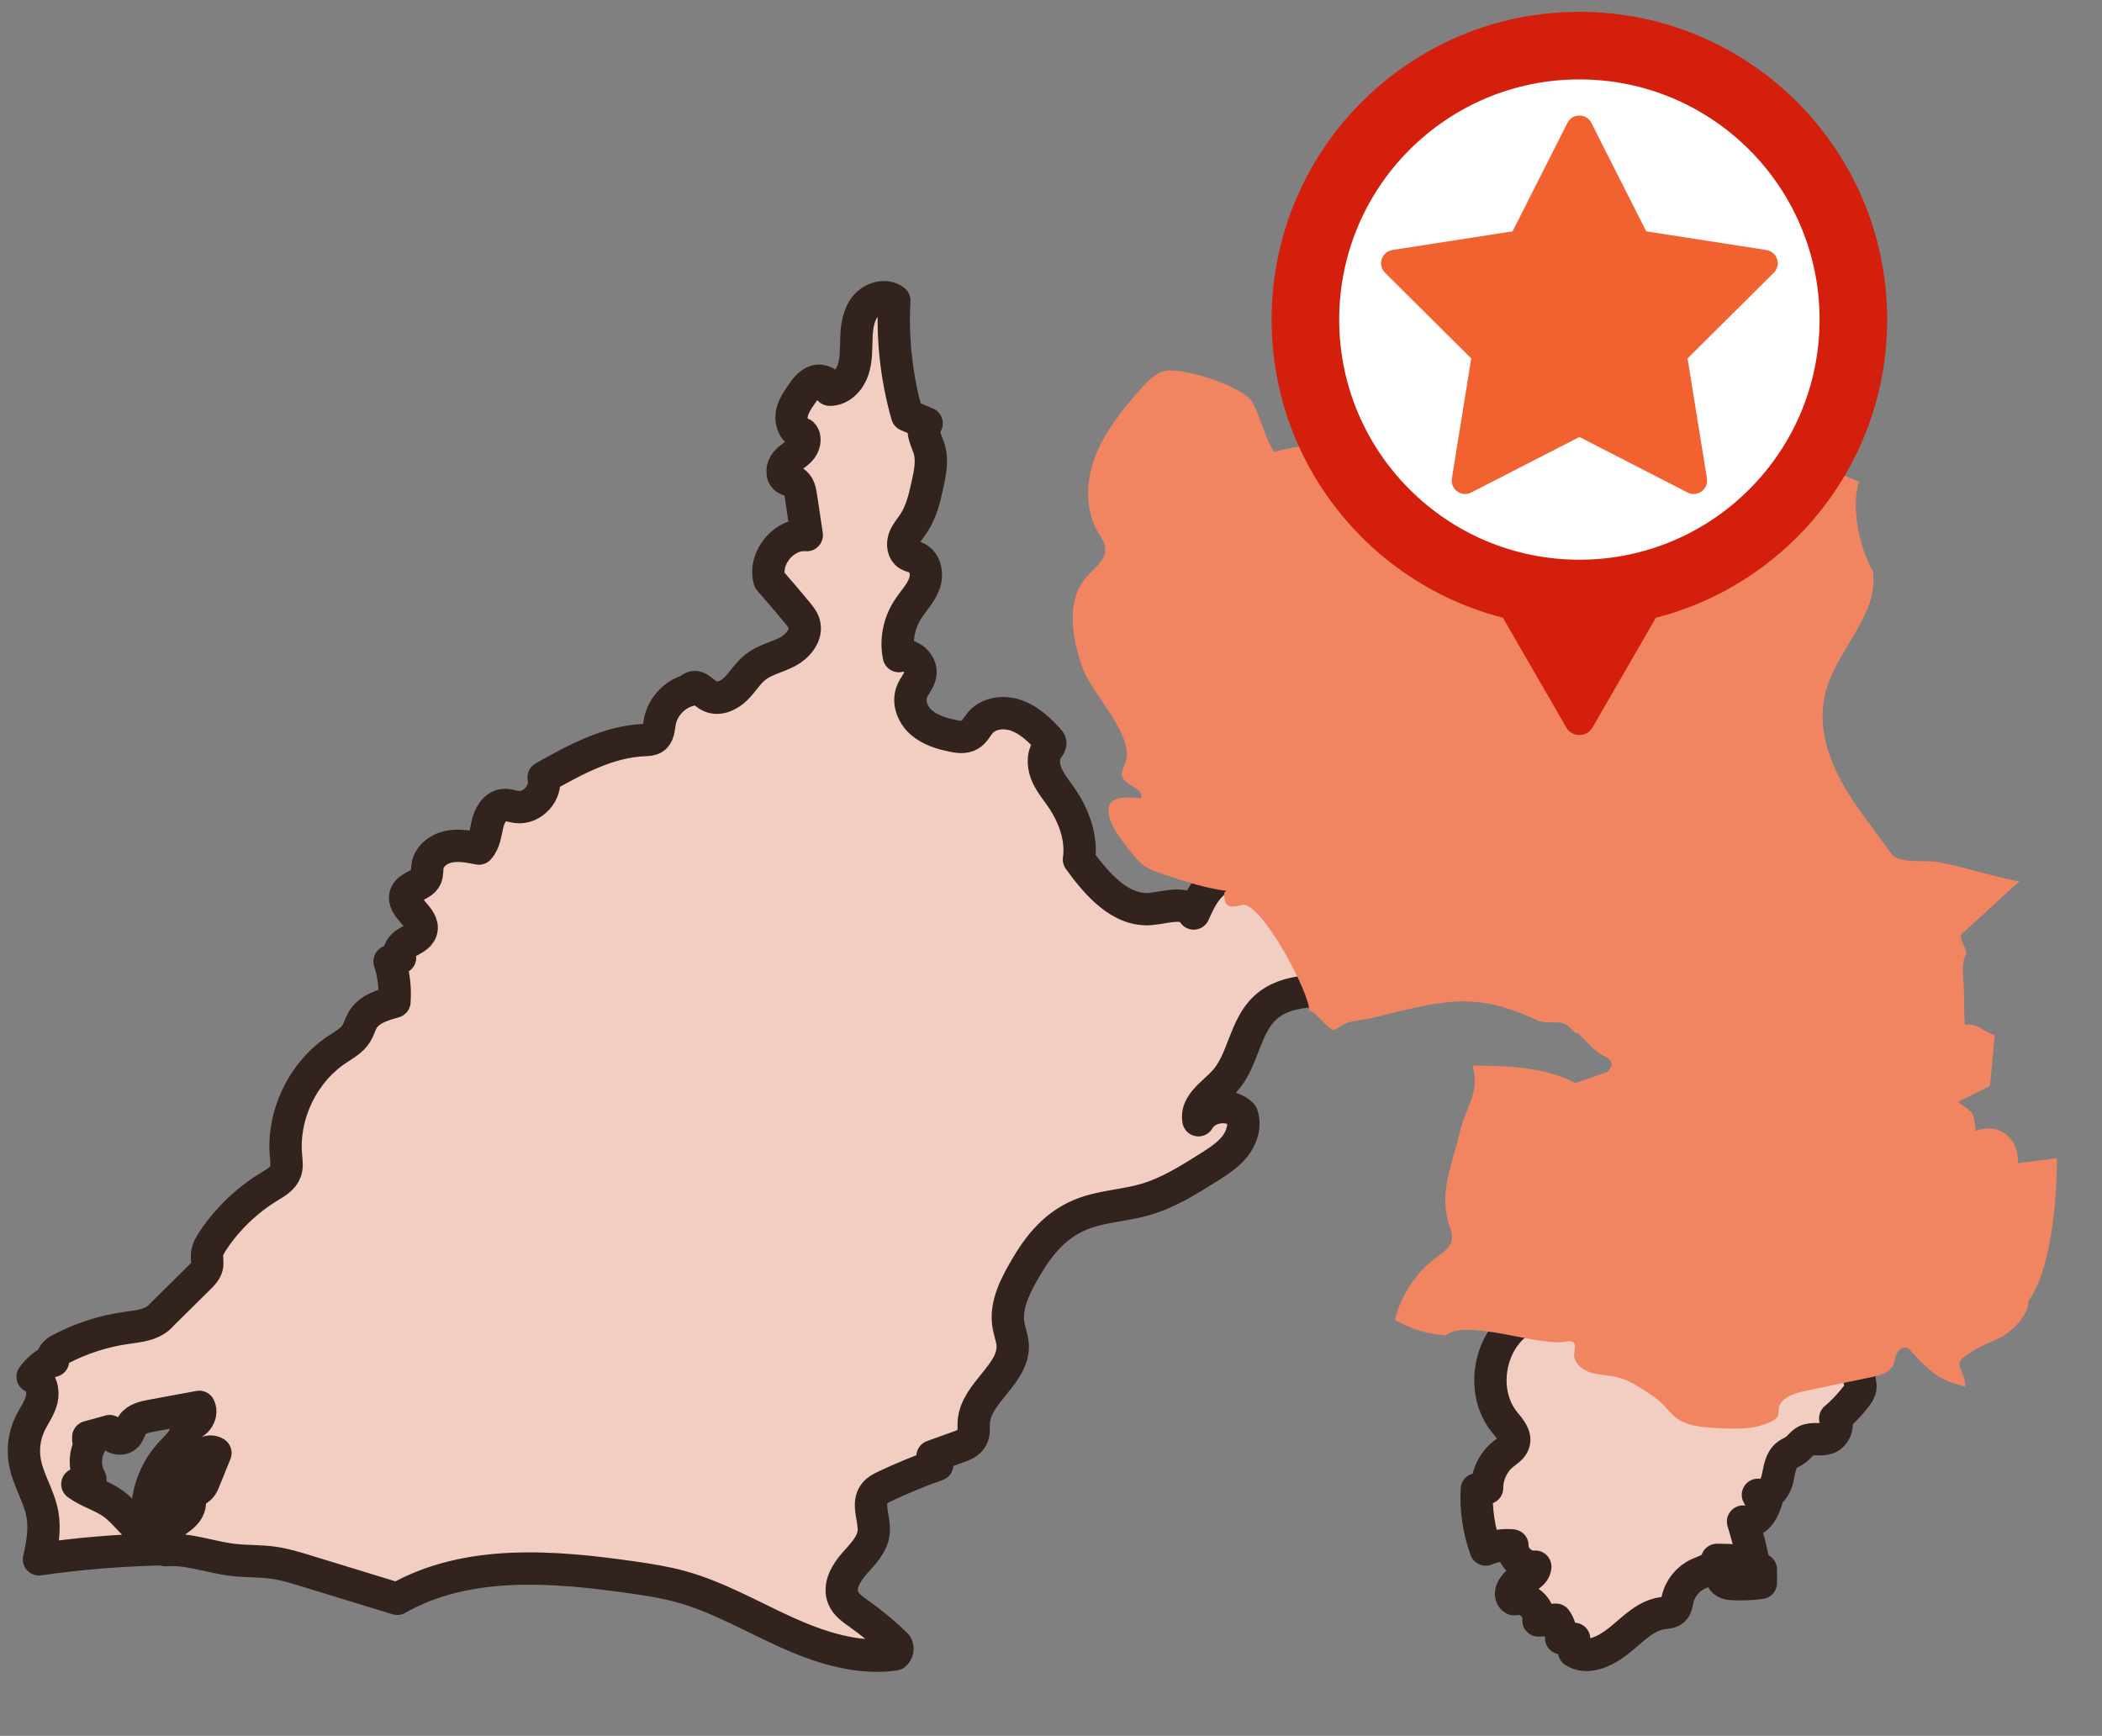 <?xml version="1.0" encoding="UTF-8"?>
<svg xmlns="http://www.w3.org/2000/svg" viewBox="0 0 584.94 483.13">
  <rect x="0" y="0" width="584.94" height="483.13" fill="#808080" stroke="none"/>
  <defs>
    <style>
      .cls-1 {
        fill: #f2cec2;
        stroke: #33231e;
        stroke-linecap: round;
        stroke-linejoin: round;
        stroke-width: 9px;
      }

      .cls-2 {
        fill: #fff;
      }

      .cls-3 {
        fill: #d31f0c;
      }

      .cls-4 {
        fill: #f26130;
      }

      .cls-5 {
        fill: #f28561;
      }
    </style>
  </defs>
  <g id="_レイヤー_2" data-name="レイヤー 2">
    <path class="cls-1" d="M191.76,192.12c-4.16,1.09-7.52,4.79-8.2,9.04-.25,1.55-.31,3.41-1.62,4.27-.74.49-1.68.5-2.57.54-10.08.39-19.3,5.46-28.09,10.4.99,4.24-3.16,8.81-7.48,8.23-1.26-.17-2.49-.69-3.75-.53-2.42.3-3.83,2.9-4.39,5.28s-.78,5-2.41,6.82c-2.77-.55-5.64-1.1-8.41-.52s-5.44,2.6-5.87,5.39c-.17,1.08,0,2.24-.48,3.22-1.06,2.22-4.65,2.34-5.56,4.62-1.44,3.6,5.42,6.43,4.29,10.14-.51,1.68-2.4,2.41-3.93,3.29s-2.96,2.79-1.97,4.24c-.97.33-1.94.67-2.91,1,1.18,3.62,1.64,7.47,1.35,11.26-3.37.92-7.08,2.08-8.85,5.09-.68,1.17-1.01,2.52-1.71,3.67-1.23,2.03-3.43,3.21-5.4,4.52-9.59,6.39-15.26,18.23-14.21,29.71.13,1.42.35,2.89-.13,4.23-.71,1.99-2.73,3.14-4.53,4.23-6.22,3.79-11.61,8.95-15.65,15.01-.79,1.19-1.55,2.47-1.67,3.89-.09,1.1.22,2.23-.02,3.31-.28,1.25-1.23,2.23-2.14,3.13-3.49,3.45-6.97,6.9-10.46,10.34-2.27,2.78-6.29,3.15-9.85,3.65-6.44.91-12.72,2.95-18.47,6-1.22.65-2.62,1.97-1.92,3.16-2.21.54-4.31,2.59-5.67,4.41,2.35.87,3.13,3.95,2.52,6.38s-2.18,4.49-3.26,6.75c-1.54,3.23-2.05,6.95-1.44,10.48.88,5.08,3.96,9.56,4.89,14.63.76,4.17.02,8.46-.94,12.59,11.01-1.58,22.12-2.5,33.24-2.77-2.46-2.57-4.91-5.14-7.37-7.71-.47-.5-.95-.99-1.42-1.49-1.16-1.22-2.34-2.45-3.7-3.45-3.09-2.27-6.97-3.25-10.07-5.51,1.2-.48,2.41-.96,3.61-1.44-1.57-2.78-1.66-6.35-.22-9.21-.27-.79-.39-1.63-.35-2.46,1.98-.55,3.96-1.1,5.94-1.64.39,1.97,3.34,2.8,4.7,1.32.77-.84.95-2.07,1.57-3.03,1.1-1.7,3.31-2.2,5.29-2.57,4.46-.82,8.92-1.65,13.38-2.47,1.14,2.35-1.32,5.5-3.87,4.98.98,2.86-1.76,5.48-3.85,7.67-3.76,3.94-6.13,9.18-6.63,14.6,2.32.37,4.77-.1,6.78-1.31-1.33-.84-.89-3,.26-4.08s2.73-1.59,3.89-2.65c1.39-1.27,1.99-3.18,3.09-4.71s3.25-2.7,4.83-1.67c-1.03,2.56-2.07,5.12-3.1,7.67-.27.68-.56,1.37-1.06,1.91-.87.93-2.36,1.33-2.8,2.53-.22.6-.11,1.26-.15,1.89-.22,3.31-4.07,4.83-6.58,7-.46.4-.91.87-1.05,1.47-.37,1.56,1.5,3.08.95,4.58,6.24-.51,12.31,1.94,18.53,2.69,3.81.46,7.68.28,11.48.82,3.08.44,6.07,1.36,9.04,2.27,8.44,2.59,16.89,5.17,25.33,7.76,19.46-11.09,43.56-9.12,65.73-5.92,4.43.64,8.85,1.34,13.16,2.52,10.17,2.79,19.41,8.17,29.01,12.54,9.6,4.37,20.12,7.81,30.56,6.34.74-.59.97-1.74.5-2.57-3.25-3.2-6.76-6.13-10.48-8.76-1.7-1.2-3.54-2.45-4.35-4.36-1.38-3.24.7-6.87,3.01-9.52s5.11-5.31,5.45-8.81c.36-3.68-2.04-7.9.26-10.79.75-.95,1.88-1.51,2.97-2.03,4.71-2.23,9.53-4.22,14.45-5.95-.44-.79-.87-1.57-1.31-2.36,2.34-.84,4.68-1.68,7.02-2.52,1.52-.54,3.17-1.2,3.93-2.62.69-1.29.45-2.86.53-4.32.48-8.26,11.45-13.47,10.81-21.72-.14-1.74-.81-3.39-1.12-5.1-1.08-5.88,2.08-11.61,5.11-16.75,4.31-7.29,9.51-12.78,17.64-15.18,4.97-1.47,10.22-1.79,15.21-3.23,6.36-1.83,12.05-5.39,17.65-8.92,2.67-1.68,5.4-3.41,7.36-5.89s3.03-5.9,1.93-8.86c-3.29-3.36-9.76-2.51-12.07,1.58-.85-4.42,4.11-7.41,7.16-10.72,5.35-5.81,5.6-15.2,11.4-20.57,6.04-5.6,15.37-4.62,23.6-5.01,1.61-.08,3.25-.23,4.71-.9,1.32-.61,2.41-1.62,3.58-2.49,2.92-2.18,6.38-3.56,9.92-4.45,13.61-3.43,28.15.13,40.77,6.28,2.53,1.23,5.06,2.61,6.99,4.65,2.57,2.73,3.89,6.45,6.45,9.19,1.28,1.37,2.82,2.44,4.21,3.69,4.54,4.08,7.34,10.04,7.56,16.14-4.95.23-9.86,1.2-14.53,2.87-6.22-3.4-13.64-3.56-20.72-3.63,1.59,5.69-3.69,10.88-4.99,16.64-1.63,7.17,3.01,14.07,5.34,21.04.31.93.59,1.93.36,2.89-.35,1.47-1.73,2.4-2.93,3.32-4.22,3.23-7.28,7.96-8.49,13.13,3.03,1.87,6.52,2.99,10.07,3.23-9.59,5.54-12.27,20.16-5.27,28.75,1.4,1.72,3.23,3.71,2.54,5.82-.44,1.36-1.79,2.16-2.91,3.06-2.81,2.26-4.51,5.84-4.5,9.44-.95.12-1.9.23-2.85.35-.31,5.68.55,11.42,2.49,16.77,2.33-1,4.91-1.39,7.42-1.14-.08,3.27,3.1,6.22,6.35,5.9-.14,2.1-2.59,3.06-4.43,4.09s-3.29,3.92-1.47,4.98c3.42-.99,7.3,2.38,6.79,5.91,1.62-.07,3.23-.14,4.85-.21,1.03,1.5,1.55,3.33,1.47,5.14,1.2.06,2.4.13,3.61.19,0,1.17,0,2.34,0,3.51,3.99,2.49,9.18-.33,12.82-3.3s7.12-6.74,11.78-7.36c1.06-.14,2.23-.15,3.02-.86.81-.73.93-1.92,1.16-2.98.69-3.1,2.92-5.82,5.82-7.12,2.07-.92,4.86-1.63,5.16-3.88,1.11.02,2.21.04,3.32.06.09,1.91-2.56,3.41-1.91,5.21.41,1.15,1.89,1.43,3.11,1.48,2.56.11,5.13,0,7.68-.33,0-1.24,0-2.49,0-3.73-.54-.26-1.13-.38-1.73-.36-.82-4.39-1.9-8.72-3.23-12.98,1.59.43,3.31-.42,4.39-1.67s1.64-2.85,2.18-4.41c-.99.19-2.08-.42-2.43-1.37,2.33,1.13,4.73-1.6,5.36-4.11s.75-5.49,2.82-7.04c.7-.52,1.55-.8,2.25-1.31,1.04-.74,1.73-1.93,2.87-2.53,1.81-.95,4.1-.09,6.02-.77,2.11-.74,3.21-3.52,2.19-5.5,2.12-1.8,4.05-3.83,5.75-6.03.56-.73,1.11-1.52,1.24-2.43.21-1.49-.75-3.04-.28-4.48.36-1.09,1.43-1.77,2.1-2.7,1.41-1.98.77-4.69.98-7.12.24-2.83,1.78-5.53,4.1-7.18,2.47-1.75,5.58-2.26,8.35-3.46s5.49-3.62,5.31-6.64c4.69-6.8,6.18-15.88,6.14-24.14-2.61.35-5.22.7-7.84,1.05.2-5.18-5.79-9.54-10.66-7.74-.42-3.98-2.6-7.74-5.84-10.08,2.16-1.12,4.32-2.24,6.48-3.36.32-3.52.64-7.03.96-10.55-2.57-.9-5.33-1.23-8.03-.96-.36-5.11-.72-10.22-1.08-15.34-.12-1.68-.22-3.45.51-4.97.53-1.12,1.46-1.99,2.37-2.83,3.41-3.16,6.82-6.32,10.24-9.47-5.91-1.17-11.83-2.35-17.74-3.52-2.19-.43-4.43-.89-6.32-2.06-2.12-1.31-3.62-3.4-5.07-5.43-1.91-2.69-3.82-5.38-5.74-8.07-5.78-8.14-11.86-17.91-8.87-27.43,2.69-8.56,12.35-14.96,11.27-23.87-2.71-4.77-3.33-10.69-1.66-15.92-1.33-.59-2.65-1.18-3.98-1.78,2.24-2.29.83-6.48-1.91-8.14s-6.16-1.55-9.36-1.38c-7.97.42-16.48,1.04-22.8,5.92-1.62,1.25-3.4,2.86-5.41,2.46-1.29-.26-2.26-1.31-3.37-2.01-4.16-2.63-10.63.92-10.63,5.85-3.43.24-6.21-2.98-9.63-3.37-2.19-.25-4.32.71-6.36,1.56-9.78,4.09-20.38,6.25-30.98,6.29-1.05,0-2.17-.03-3.06-.59-2.36-1.47-1.51-5.04-2.17-7.74-.79-3.22-4.06-5.35-7.34-5.84s-6.6.34-9.82,1.15c-1.96-3.16-2.59-6.98-4.3-10.28s-5.3-6.24-8.88-5.21c-1.96.56-3.4,2.17-4.72,3.73-3.57,4.21-7.06,8.63-9.04,13.79s-2.27,11.22.44,16.03c.61,1.08,1.38,2.15,1.47,3.39.17,2.44-2.23,4.15-3.8,6.02-4.13,4.92-2.89,12.28-.96,18.4s4.3,12.83,1.8,18.74c-.33.77-.74,1.6-.53,2.41.54,2.06,4.6,2.58,3.8,4.55-2.92-1.22-6.41.03-8.7,2.21s-3.65,5.15-4.95,8.04c-2.12-3.7-7.63-1.67-11.88-1.27-8.47.79-15.06-6.88-20.05-13.77.84-5.69-1.24-11.6-4.34-16.44-1.46-2.28-3.3-4.32-4.45-6.76s-1.48-5.53.1-7.72c.34-.47.77-.95.71-1.52-.04-.42-.34-.75-.63-1.06-2.5-2.66-5.23-5.27-8.66-6.53s-7.71-.84-10.12,1.9c-1.02,1.17-1.7,2.71-3.04,3.48-1.4.81-3.15.56-4.73.23-3.11-.65-6.27-1.6-8.67-3.68s-3.82-5.56-2.68-8.52c.63-1.63,1.94-2.96,2.33-4.67.72-3.15-2.87-6.37-5.93-5.31-.92-4.4.03-9.12,2.44-12.92,1.51-2.38,3.59-4.45,4.59-7.09s.44-6.23-2.15-7.36c-.75-.33-1.6-.41-2.3-.85-1.43-.89-1.66-2.96-1.09-4.54s1.75-2.86,2.68-4.27c2.08-3.15,2.95-6.92,3.77-10.6.77-3.44,1.53-7.1.36-10.43-.79-2.26-2.33-5.07-.58-6.71-1.81-.76-3.62-1.51-5.43-2.27-2.95-10.34-4.16-21.18-3.57-31.92-2.42-1.88-6.21-.73-8.11,1.68s-2.32,5.64-2.43,8.7.02,6.21-1,9.1c-.99,2.81-3.45,5.39-6.43,5.34.1-1.8-2.23-2.92-3.94-2.36s-2.86,2.14-3.88,3.62c-1.24,1.79-2.51,3.67-2.78,5.83s.85,4.65,2.96,5.18c1.18,1.24.53,3.36-.65,4.6s-2.8,2.02-3.89,3.33-1.42,3.59,0,4.55c.65.44,1.48.49,2.17.86,1.4.75,1.79,2.55,2.02,4.13.53,3.57,1.06,7.15,1.6,10.72-6.34-.56-12.1,6.4-10.37,12.52,2.66,3.01,5.26,6.07,7.81,9.17.72.87,1.45,1.78,1.79,2.86,1.01,3.16-1.64,6.37-4.57,7.92s-6.34,2.22-8.94,4.27c-2.1,1.65-3.47,4.05-5.36,5.94s-4.76,3.29-7.2,2.2c-1.16-.52-2.03-1.51-3.11-2.18s-1.98-.48-2.83.47Z"/>
  </g>
  <g id="_レイヤー_3" data-name="レイヤー 3">
    <path class="cls-5" d="M364.06,281.53c1.01-1.68,5.97,6.15,7.58,4.99,4.03-2.92,5.69-2.11,10.58-3.3,18.8-4.58,27.88-7.56,45.31.65,3.5,1.65,6.69-.59,9.36,2.14,3.55,3.64.08-.74,3.62,2.92,1.76,1.82,3.49,3.84,5.82,4.93,4.3,2,.8,4.56.8,4.56l-8.74,3c-8.59-4.54-18.83-4.75-28.62-4.85,2.19,7.6-1.79,11.01-3.59,18.7-2.25,9.58-5.95,16.92-2.72,26.23.43,1.24.81,2.58.5,3.86-.48,1.96-2.39,3.21-4.04,4.43-5.84,4.31-10.06,10.62-11.73,17.53,4.18,2.5,9,3.99,13.91,4.31l-.09.32c5.39-5.4,26.29,3,33.89,1.45.62-.13,1.34-.22,1.85.14.94.66.42,2.06.31,3.18-.24,2.43,2.04,4.47,4.43,5.25s4.99.71,7.45,1.3c3.28.78,6.14,2.68,8.91,4.54,1.1.74,2.21,1.49,3.19,2.38,1.59,1.45,2.81,3.26,4.55,4.54,2.94,2.16,6.85,2.47,10.54,2.69,5.41.33,11.14.6,15.92-1.85.73-.38,1.48-.86,1.76-1.62.21-.57.12-1.19.18-1.79.32-3.03,4.06-4.35,7.15-4.99,6.22-1.29,12.43-2.58,18.65-3.88,2.26-.47,4.81-1.13,5.9-3.1.59-1.05.64-2.31,1.13-3.41s1.74-2.09,2.88-1.63c.45.18.77.55,1.09.9,4.97,5.44,7.74,8.2,15.05,9.84.33-3.78-3.47-6.07-.27-8.26,3.41-2.33,5.14-3.2,8.97-4.8,3.83-1.6,9.17-6.71,8.93-10.74,6.48-9.07,7.95-28.72,7.9-39.74-3.61.47-7.22.93-10.82,1.4.28-6.91-5.04-11.4-11.76-9.01-.58-5.31-.49-4.9-4.97-8.03,2.98-1.49,5.96-2.99,8.95-4.48.44-4.7.89-9.39,1.33-14.09-3.54-1.2-4.57-3.31-8.3-2.96-.5-6.82.03-5.94-.47-12.77-.16-2.25-.31-4.61.7-6.64.74-1.49-2.32-4.73-1.07-5.86,4.71-4.21,11.22-10.37,15.93-14.59-8.17-1.57-14.47-3.83-22.64-5.4-3.02-.58-10.81.55-12.8-2.17-2.64-3.59-5.28-7.18-7.92-10.77-7.99-10.86-14.16-23.24-10.02-35.95,3.72-11.42,14.19-20.13,12.7-32.02-3.75-6.37-6.2-17.89-3.89-24.87-1.83-.79-3.67-1.58-5.5-2.37,3.1-3.06,1.14-8.64-2.64-10.87s-8.51-2.07-12.93-1.84c-11.01.56-22.76,1.39-31.49,7.9-2.24,1.67-4.69,3.82-7.47,3.28-1.79-.35-4.92-.76-6.46-1.7-5.75-3.51-14.68,1.23-14.69,7.8-4.74.32-6.79-4.97-11.51-5.48-3.03-.33-5.97.95-8.78,2.09-13.51,5.47-15.74,10.11-30.39,10.18-1.46,0-2.99-.04-4.23-.78-3.26-1.97-2.08-6.73-3-10.34-1.09-4.3-5.61-7.14-10.14-7.79s-9.12.45-13.56,1.54c-2.71-4.22-3.58-9.31-5.94-13.72-2.37-4.41-19.73-10.1-24.67-8.73-2.7.75-4.7,2.9-6.52,4.97-4.94,5.62-9.75,11.52-12.48,18.4s-3.14,14.97.6,21.4c.84,1.45,1.91,2.87,2.03,4.52.24,3.26-3.07,5.54-5.25,8.04-5.7,6.56-3.99,16.39-1.33,24.56,2.66,8.17,15.48,19.72,12.02,27.61-.45,1.03-1.03,2.13-.73,3.21.75,2.74,6.36,3.45,5.25,6.07-.18.42-7.61-1.49-8.83,2.15-1.31,3.94,3.59,9.78,5.8,12.6,1.12,1.44,2.27,2.89,3.75,3.98,1.67,1.22,3.69,1.9,5.67,2.56,5.96,1.99,11.98,3.99,18.25,4.68,3.24.36-2.15-1.58-1.47,1.5.14.64.1,1.35.46,1.91.87,1.35,2.96.73,4.57.39,5.12-1.09,19,24.67,18.65,29.72"/>
  </g>
  <g id="_レイヤー_4" data-name="レイヤー 4">
    <circle class="cls-3" cx="439.51" cy="88.94" r="85.65"/>
    <path class="cls-3" d="M443.15,202.48l20.38-35.3c1.62-2.8-.4-6.31-3.64-6.31h-40.76c-3.24,0-5.26,3.5-3.64,6.31l20.38,35.3c1.62,2.8,5.66,2.8,7.28,0Z"/>
    <circle class="cls-2" cx="439.51" cy="88.94" r="66.84"/>
    <path class="cls-4" d="M442.84,34.2l15.27,30.19,33.43,5.19c3.02.47,4.23,4.18,2.06,6.33l-23.99,23.85,5.39,33.4c.49,3.02-2.67,5.31-5.39,3.91l-30.1-15.45-30.1,15.45c-2.72,1.4-5.87-.89-5.39-3.91l5.39-33.4-23.99-23.85c-2.17-2.16-.96-5.86,2.06-6.33l33.43-5.19,15.27-30.19c1.38-2.73,5.28-2.73,6.66,0Z"/>
  </g>
</svg>